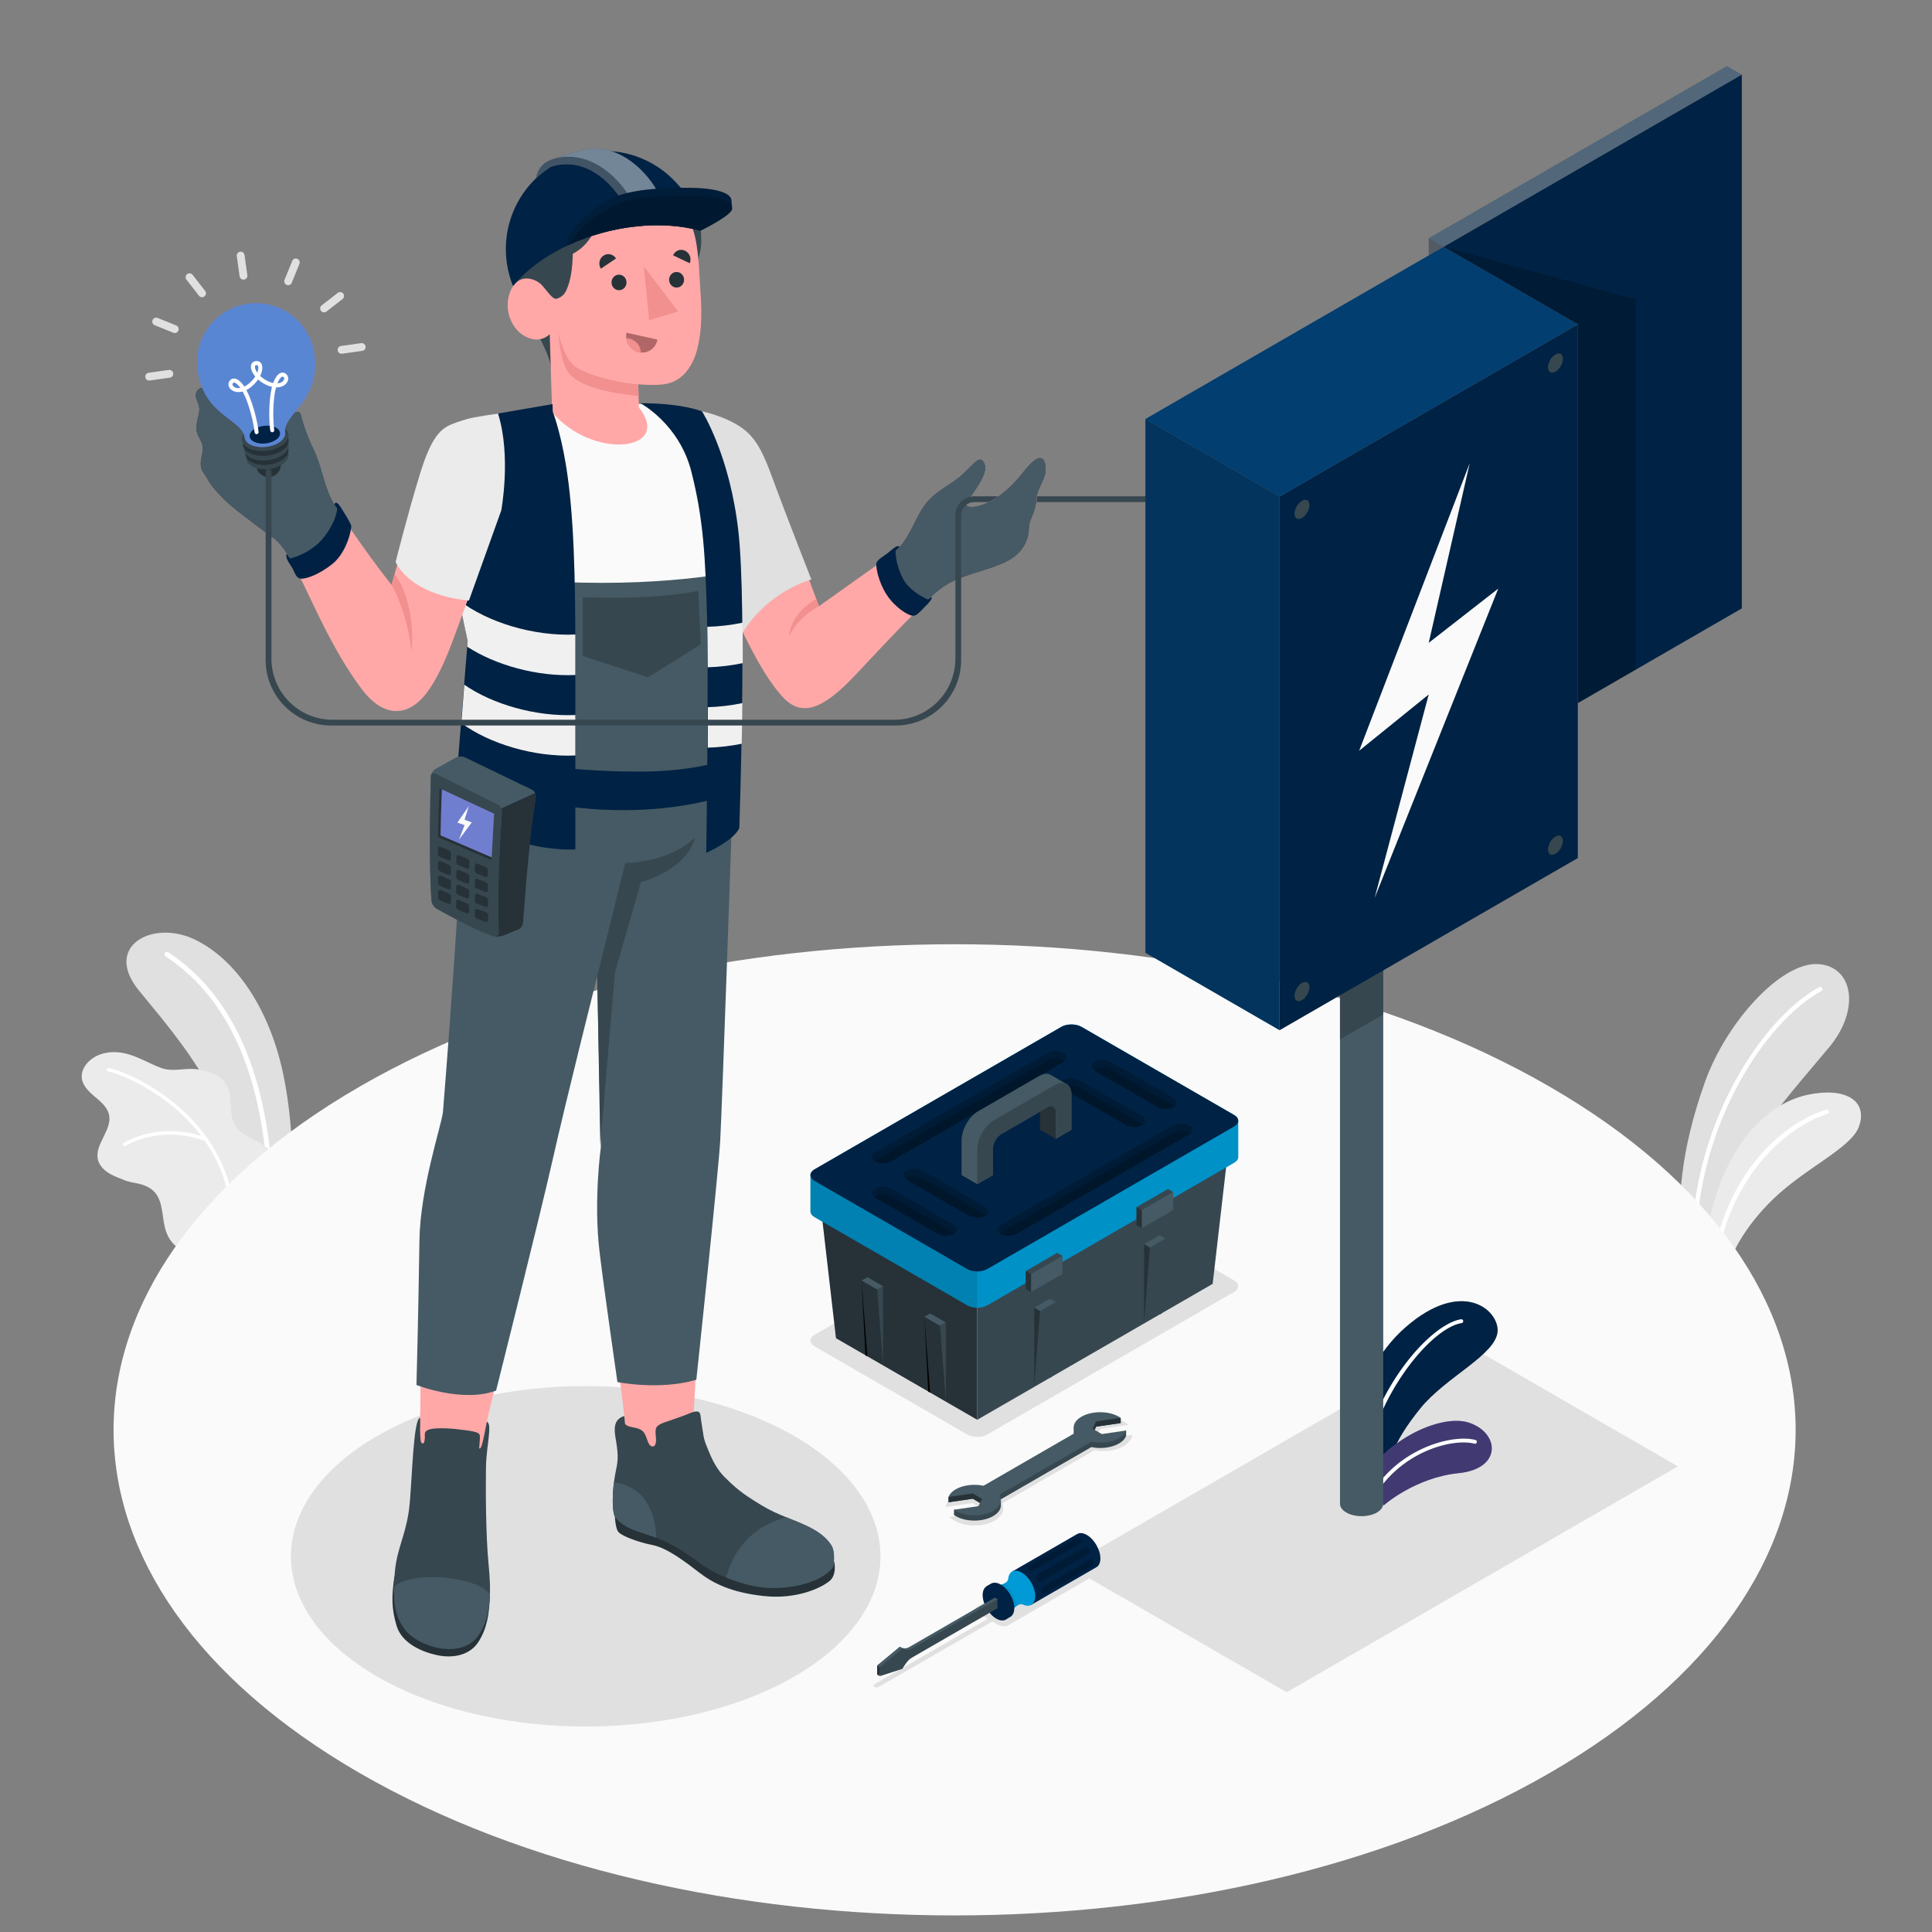 <svg xmlns="http://www.w3.org/2000/svg" viewBox="0 0 500 500"><rect x="0" y="0" width="500" height="500" fill="#808080" stroke="none"/><defs><style>.cls-10,.cls-11,.cls-13,.cls-15,.cls-16,.cls-17,.cls-18,.cls-19,.cls-20,.cls-21,.cls-22,.cls-26,.cls-28,.cls-3,.cls-32,.cls-5,.cls-6,.cls-7,.cls-8{stroke-width:0}.cls-18{fill:#fff}.cls-10,.cls-15,.cls-3{fill:#024}.cls-13,.cls-17,.cls-3{opacity:.2}.cls-6{opacity:.3}.cls-7{fill:#37474f}.cls-8{fill:#e0e0e0}.cls-11{fill:#f0f0f0}.cls-15{opacity:.15}.cls-16{fill:#ffa8a7}.cls-17{fill:#033f70}.cls-19{fill:#fafafa}.cls-20{fill:#00a1dd}.cls-21{fill:#f28f8f}.cls-22{fill:#263238}.cls-26{fill:#ebebeb}.cls-28{fill:#455a64}.cls-32{fill:#ba68c8}</style></defs><g id="Plants"><g id="Plants-2" data-name="Plants"><path class="cls-8" d="M75.49 311.74s1.33-17.42-2.27-34.13c-3.59-16.71-12.31-29.56-23.05-34.57-10.74-5.02-23.5 1.82-14.27 13.25s28.37 31.81 28.27 61.6l11.32-6.15z"/><path class="cls-18" d="M70.01 311.13s.09.01.13 0c.35 0 .62-.3.61-.65-1-36.48-13.16-54.75-27.2-64.04a.629.629 0 00-.87.18c-.19.29-.11.68.18.88 13.85 9.16 25.64 27.06 26.63 63.02 0 .3.23.55.52.6z"/><path class="cls-26" d="M21.16 278.96c.21 2.02 1.83 3.56 3.39 4.87 1.55 1.3 3.25 2.71 3.67 4.7.85 4-3.89 7.7-2.86 11.66.43 1.66 1.83 2.92 3.34 3.73 1.25.68 2.61 1.12 3.93 1.68.66.2 1.32.36 1.97.48 1.95.33 3.99.9 5.38 2.41 2.19 2.38 1.91 6.02 2.69 9.16.93 3.76 3.16 5.96 8.28 7.74l17.5-9.92c4.37-4.44 5.9-12.05 1.88-17.21-2.41-3.1-6.92-3.49-9.2-6.59-2.04-2.78-.86-6.8-2.11-10.02-1.27-3.26-4.58-4.32-7.72-4.87-3.23-.56-6.47.75-9.54-.37-3.07-1.12-5.91-2.93-9.09-3.72-3.09-.77-6.59-.5-9.16 1.54-1.44 1.14-2.54 2.91-2.35 4.74z"/><path class="cls-18" d="M53.78 294.75a.43.43 0 00-.14-.19c-8.22-11.66-21.12-17.2-25.47-18.17a.47.47 0 00-.55.35c-.06.25.1.49.35.55 4.13.92 16.1 6.04 24.16 16.74-11.44-3.68-19.98 1.68-20.07 1.74-.21.14-.27.42-.14.63a.46.46 0 00.63.14c.09-.06 8.88-5.58 20.5-1.24 4.22 6.08 7.14 13.85 6.84 23.53 0 .24.17.44.4.47h.04c.25 0 .46-.19.47-.44.31-9.92-2.69-17.87-7.03-24.1z"/></g><g id="Plants-3" data-name="Plants"><path class="cls-8" d="M434.59 323.47c-.17-13 .07-24.99 6.66-43.47 5.54-15.51 19.75-31.15 29.36-30.49 8.94.62 10.92 11.61 2.88 21.39-8.04 9.78-25.58 28.49-26.67 41.98l-3.43 15.32-8.81-4.73z"/><path class="cls-18" d="M438.56 320.19c.24-.06.43-.27.44-.53 1.4-30.24 18.28-55.44 32.37-63.19.28-.15.38-.5.23-.78a.566.566 0 00-.78-.23c-14.32 7.87-31.55 33.49-32.97 64.14-.02.32.23.58.55.6.05 0 .11 0 .16-.01z"/><path class="cls-26" d="M446.7 330.07c.55-4.56 4.72-12.61 12.39-19.94 8.48-8.1 20.06-13.06 22.02-18.62 2.36-6.68-3.56-10.26-13.33-8.17-11.75 2.51-24.77 15.96-26.95 43.41l5.87 3.31z"/><path class="cls-18" d="M444.07 325.8c.21-.05.39-.22.43-.45 4.49-23.99 20.53-34.73 28.39-37.05.3-.09.48-.41.39-.71a.565.565 0 00-.71-.39c-8.68 2.57-24.6 13.45-29.19 37.95-.06.31.15.61.46.67.08.02.16.01.24 0z"/></g></g><g id="Floor"><path id="Floor-2" data-name="Floor" class="cls-19" d="M93.14 458.9c-85-49.08-85-128.64 0-177.72 85-49.08 222.82-49.08 307.82 0s85 128.64 0 177.72c-85 49.08-222.82 49.08-307.82 0z"/></g><g id="Shadows"><path id="Shadow" class="cls-8" d="M260.99 420.58l23.27-13.44c.69-.4.69-1.04 0-1.44l-5.7-3.29c-.69-.4-1.81-.4-2.5 0l-23.27 13.44c-.69.4-.69 1.04 0 1.44l2.85 1.65-29.21 16.86c-.69.4-.4.53-.08.72.32.19.56.35 1.25-.04l29.21-16.86 1.68.97c.69.4 1.81.4 2.5 0z"/><path id="Shadow-2" data-name="Shadow" class="cls-8" d="M252.21 394.79c-1.97 0-3.82-.45-5.21-1.27-.16-.1-.32-.19-.47-.3l-.86-.61 7.32-1.07.66-1.39-1.98-1.16-6.98 1.02.23-.65c.31-.89 1.06-1.69 2.14-2.3 1.38-.79 3.2-1.22 5.13-1.22a13 13 0 012.35.22l23.88-13.79c-.29-.62-.36-1.28-.2-1.92.25-.99 1.02-1.88 2.22-2.56 1.38-.79 3.21-1.22 5.13-1.22s3.82.45 5.21 1.27c.17.1.32.19.47.3l.86.61-7.32 1.07-.66 1.39 1.98 1.16 6.98-1.02-.23.65c-.31.89-1.06 1.69-2.14 2.3-1.38.79-3.2 1.22-5.13 1.22a13 13 0 01-2.35-.22l-23.88 13.79c.29.62.36 1.28.2 1.92-.25.99-1.02 1.88-2.22 2.56-1.38.79-3.21 1.22-5.13 1.22z"/><ellipse id="Shadow-3" data-name="Shadow" class="cls-8" cx="151.58" cy="402.77" rx="76.29" ry="44.05"/><path id="Shadow-4" data-name="Shadow" class="cls-8" d="M276.43 405.3l101.24-58.45 56.56 32.65-101.24 58.45-56.56-32.65z"/><path id="Shadow-5" data-name="Shadow" class="cls-8" d="M250.31 371.24l-39.49-22.8c-1.43-.83-1.43-2.17 0-3l63.86-36.87c1.43-.83 3.76-.83 5.2 0l39.49 22.8c1.43.83 1.43 2.17 0 3l-63.86 36.87c-1.43.83-3.76.83-5.2 0z"/></g><g id="Tool_Box" data-name="Tool Box"><g id="Tool_Box-2" data-name="Tool Box"><path class="cls-22" d="M252.91 367.44v-32.83l-40.62-23.46 4.06 35.18 36.56 21.11z"/><path class="cls-7" d="M252.91 367.44l60.93-35.18 4.06-35.18-64.99 37.53v32.83z"/><path class="cls-20" d="M209.75 304.12c0-.54.36-1.09 1.08-1.5l63.86-36.87c1.43-.83 3.76-.83 5.2 0l39.49 22.8c.72.41 1.08.96 1.08 1.5v9.38c0 .55-.36 1.09-1.08 1.51l-63.86 36.87c-1.43.83-3.76.83-5.2 0l-39.49-22.8c-.72-.41-1.08-.96-1.08-1.5v-9.39z"/><path class="cls-13" d="M210.82 302.62l42.08-24.3v60.1c-.94 0-1.88-.21-2.6-.62L210.81 315c-.72-.41-1.08-.96-1.08-1.5v-9.39c0-.54.36-1.09 1.08-1.5z"/><path d="M252.91 278.32l21.77-12.57c1.43-.83 3.76-.83 5.2 0l39.49 22.8c.72.41 1.08.96 1.08 1.5v9.38c0 .55-.36 1.09-1.08 1.51l-63.86 36.87c-.72.41-1.66.62-2.6.62v-60.1z" opacity=".1" stroke-width="0"/><path class="cls-10" d="M250.31 328.42l-39.49-22.8c-1.43-.83-1.43-2.17 0-3l63.86-36.87c1.43-.83 3.76-.83 5.2 0l39.49 22.8c1.43.83 1.43 2.17 0 3l-63.86 36.87c-1.43.83-3.76.83-5.2 0z"/><path class="cls-13" d="M307.75 291.22c1.12.65 1.06 1.73-.13 2.42l-44.42 25.64c-1.2.69-3.07.72-4.2.08-1.12-.65-1.06-1.73.13-2.42l44.41-25.64c1.2-.69 3.07-.73 4.2-.08z"/><path class="cls-13" d="M263.2 319.29c-1.2.69-3.07.72-4.2.08-.08-.05-.15-.1-.22-.16.11-.09.22-.17.35-.25l44.41-25.64c1.2-.69 3.07-.73 4.2-.08.08.05.15.1.22.16-.1.09-.22.17-.35.25l-44.42 25.64zm12.05-46.83c1.12.65 1.06 1.73-.13 2.42l-44.42 25.64c-1.2.69-3.07.72-4.2.08-1.12-.65-1.06-1.73.13-2.42l44.41-25.64c1.2-.69 3.07-.73 4.2-.08z"/><path class="cls-13" d="M230.7 300.52c-1.2.69-3.07.72-4.2.08-.08-.05-.15-.1-.22-.16.11-.09.22-.17.35-.25l44.41-25.64c1.2-.69 3.07-.73 4.2-.08.08.05.15.1.22.16-.1.09-.22.17-.35.25l-44.42 25.64zm3.92 2.43c-1.12.65-1.06 1.73.13 2.42l15.99 9.22c1.2.69 3.07.72 4.2.08s1.06-1.73-.13-2.42l-15.99-9.22c-1.2-.69-3.07-.73-4.2-.08z"/><path class="cls-13" d="M250.75 314.59c1.2.69 3.07.72 4.2.08.08-.05.15-.1.22-.16-.11-.09-.22-.17-.35-.25l-15.99-9.22c-1.2-.69-3.07-.73-4.2-.08-.08.05-.15.1-.22.16.11.09.22.17.35.25l15.99 9.22zm-24.24-6.95c-1.12.65-1.06 1.73.13 2.42l15.99 9.22c1.2.69 3.07.72 4.2.08s1.06-1.73-.13-2.42l-15.99-9.22c-1.2-.69-3.07-.73-4.2-.08z"/><path class="cls-13" d="M242.63 319.28c1.2.69 3.07.72 4.2.08.08-.05.15-.1.22-.16-.11-.09-.22-.17-.35-.25l-15.99-9.22c-1.2-.69-3.07-.73-4.2-.08-.08.05-.15.1-.22.16.11.09.22.17.35.25l15.99 9.22zm40.74-44.47c-1.12.65-1.06 1.73.13 2.42l15.99 9.22c1.2.69 3.07.72 4.2.08 1.12-.65 1.06-1.73-.13-2.42l-15.99-9.22c-1.2-.69-3.07-.73-4.2-.08z"/><path class="cls-13" d="M299.49 286.45c1.2.69 3.07.72 4.2.08.08-.05.15-.1.22-.16-.11-.09-.22-.17-.35-.25l-15.99-9.22c-1.2-.69-3.07-.73-4.2-.08-.08.05-.15.1-.22.16.1.09.22.17.35.25l15.99 9.22zm-24.24-6.96c-1.12.65-1.06 1.73.13 2.42l15.99 9.22c1.2.69 3.07.72 4.2.08 1.12-.65 1.06-1.73-.13-2.42l-15.99-9.22c-1.2-.69-3.07-.73-4.2-.08z"/><path class="cls-13" d="M291.37 291.14c1.2.69 3.07.72 4.2.08.08-.05.15-.1.22-.16-.11-.09-.22-.17-.35-.25l-15.99-9.22c-1.2-.69-3.07-.73-4.2-.08-.08.05-.15.1-.22.16.1.09.22.17.35.25l15.99 9.22z"/><path class="cls-28" d="M248.85 295.05v9.07l4.06 2.35 4.06-2.35v-6.88c0-1.38.97-3.06 2.16-3.75l10.02-5.79 1.9-1.09c1.19-.69 2.16-.13 2.16 1.25v6.88l4.07-2.35v-9.07c0-.19-.01-.37-.03-.54 0-.15-.03-.28-.06-.41a3.09 3.09 0 00-.12-.46 2.594 2.594 0 00-.33-.68 2.205 2.205 0 00-.47-.53c-.09-.07-.18-.13-.28-.18a.539.539 0 00-.13-.07c-.86-.49-3.22-1.86-3.91-2.26-.78-.46-1.86-.39-3.05.3l-15.71 9.07c-2.4 1.38-4.33 4.74-4.33 7.5z"/><path class="cls-22" d="M269.15 287.7v4.69l4.06 2.35v-6.88c-.01-1.38-.98-1.94-2.17-1.25l-1.9 1.09z"/><path class="cls-7" d="M252.91 297.39v9.08l4.06-2.35v-6.88c0-1.38.97-3.06 2.16-3.75l10.02-5.78 1.9-1.1c1.19-.69 2.16-.13 2.16 1.25v6.88l4.07-2.34v-9.08c0-.19-.01-.37-.03-.54 0-.15-.03-.28-.06-.41a3.09 3.09 0 00-.12-.46 2.594 2.594 0 00-.33-.68 2.205 2.205 0 00-.47-.53c-.09-.07-.18-.13-.28-.18a.539.539 0 00-.13-.07c-.76-.36-1.78-.27-2.9.38l-15.71 9.07c-2.39 1.39-4.33 4.74-4.33 7.5z"/><path class="cls-28" d="M273.22 336.95l-1.5-.86-4.06 2.34 1.5.87 4.06-2.35z"/><path class="cls-22" d="M269.16 339.3l-1.5 19.63v-20.5l1.5.87z"/><path class="cls-7" d="M273.22 336.95l-1.5 19.63.49-.23 1.01-19.4z"/><path class="cls-28" d="M239.22 340.78l1.5-.87 4.07 2.34-1.51.87-4.06-2.34z"/><path class="cls-5" d="M239.22 340.78l1.5 19.62-.49-.23-1.01-19.39z"/><path class="cls-28" d="M222.97 331.39l1.51-.86 4.06 2.34-1.51.87-4.06-2.35z"/><path class="cls-7" d="M244.78 362.75l-1.5-19.63 1.51-.87-.01 20.5zm-16.24-29.88v20.5l-1.51-19.63 1.51-.87z"/><path class="cls-5" d="M222.97 331.39l1.5 19.63-.49-.23-1.01-19.4z"/><path class="cls-28" d="M301.65 320.54l-1.5-.87-4.06 2.34 1.5.87 4.06-2.34z"/><path class="cls-22" d="M297.59 322.88l-1.5 19.63v-20.5l1.5.87z"/><path class="cls-7" d="M301.65 320.54l-1.5 19.63.5-.24 1-19.39zm-36.18 13.08l.01-4.69 8.12-4.69 1.36.78-.01 4.69-8.13 4.69-1.35-.78z"/><path class="cls-28" d="M274.96 325.02l-.01 4.69-8.13 4.69.02-4.69 8.12-4.69z"/><path class="cls-22" d="M266.84 329.71l-1.36-.78-.01 4.69 1.35.78.02-4.69z"/><path class="cls-7" d="M294.12 317.09l.02-4.69 8.12-4.69 1.36.78-.02 4.69-8.12 4.69-1.36-.78z"/><path class="cls-28" d="M303.62 308.49l-.02 4.69-8.12 4.69.01-4.69 8.13-4.69z"/><path class="cls-22" d="M295.49 313.18l-1.35-.78-.02 4.69 1.36.78.01-4.69z"/></g></g><g id="Tools"><g id="Wrench"><path class="cls-7" d="M247.39 386.76c-.55.31-1.58.3-1.91.68v1.35l6.28-.92 2.37 1.39-.9 1.89-6.34-.42v1.35c.13.09.27.18.42.27 2.65 1.56 6.99 1.57 9.68.04 1.36-.77 2.04-1.79 2.04-2.81v-1.35l-.37.06s-.03-.05-.04-.07l23.76-13.72c2.41.51 5.21.21 7.15-.89 1.01-.57 1.64-1.28 1.91-2.03v-1.35l-6.28 2.27-2.37-1.39.9-1.89 6.34-.93v-1.35s-7.41-.49-10.1 1.04c-.79.45-1.35.98-1.68 1.55l-.36-.13v1.34c-.01.48.13.96.41 1.41l-23.76 13.72c-2.41-.51-5.21-.21-7.15.89z"/><path class="cls-7" d="M282.38 374.5v-1.35l-23.76 13.72v1.35l23.76-13.72z"/><path class="cls-28" d="M278.3 370.79l-23.76 13.72c-2.41-.51-5.21-.21-7.15.89-1.01.57-1.64 1.28-1.91 2.03l6.28-.92 2.37 1.39-.9 1.89-6.34.93c.13.09.27.18.42.27 2.65 1.56 6.99 1.57 9.68.04 1.97-1.12 2.51-2.76 1.62-4.17l23.76-13.72c2.41.51 5.21.21 7.15-.89 1.01-.57 1.64-1.28 1.91-2.03l-6.28.92-2.37-1.39.9-1.89 6.34-.93c-.13-.09-.27-.18-.43-.27-2.65-1.56-6.99-1.57-9.68-.04-1.97 1.12-2.51 2.76-1.62 4.17z"/><path class="cls-22" d="M283.29 370.04l-.5-.29.9-1.89 6.34-.93v1.36l-6.34.92-.4.83zm-29.66 18.92l.5-1.05-2.37-1.39-6.28.91v1.35l6.28-.91 1.87 1.09z"/></g><g id="Screwdriver"><path class="cls-10" d="M261.93 406.72l4.97 8.6 16.76-9.67c.69-.34 1.12-1.15 1.12-2.32 0-2.24-1.57-4.97-3.51-6.09-.97-.56-1.85-.61-2.49-.24l-16.84 9.72z"/><path class="cls-20" d="M260.93 408.5c-.07 1.31-1.93 1.59-1.93 1.59l3.51 6.09s1.17-1.44 2.34-.87c1.73.75 3.07-.18 3.07-2.25 0-2.24-1.57-4.97-3.51-6.09-1.79-1.03-3.27-.34-3.48 1.54z"/><path d="M260.93 408.5c-.07 1.31-1.93 1.59-1.93 1.59l3.51 6.09s1.17-1.44 2.34-.87c1.73.75 3.07-.18 3.07-2.25 0-2.24-1.57-4.97-3.51-6.09-1.79-1.03-3.27-.34-3.48 1.54z" opacity=".05" fill="#024" stroke-width="0"/><path d="M259.84 409.83c-.44.2-.84.26-.84.26l3.51 6.09s.26-.31.65-.59c-.09-2.13-1.53-4.61-3.32-5.76z" opacity=".05" stroke-width="0"/><path class="cls-10" d="M255.34 410.52l.29.51c-.1.32-.15.68-.15 1.09 0 2.24 1.57 4.97 3.51 6.09.35.2.7.34 1.02.41l.29.51 1.17-.68c.64-.37 1.03-1.15 1.03-2.28 0-2.24-1.57-4.97-3.51-6.09-.97-.56-1.85-.61-2.49-.25l-1.17.68z"/><path class="cls-10" d="M261.34 416.86c0-2.24-1.57-4.97-3.51-6.09-1.94-1.12-3.51-.21-3.51 2.03s1.57 4.97 3.51 6.09 3.51.21 3.51-2.03z"/><path class="cls-15" d="M261.34 416.86c0-2.24-1.57-4.97-3.51-6.09-1.94-1.12-3.51-.21-3.51 2.03s1.57 4.97 3.51 6.09 3.51.21 3.51-2.03z"/><path class="cls-15" d="M256.46 417.77c.27.29.57.55.87.78l.82-2.35-.99-.73-.7 2.3z"/><path class="cls-13" d="M281.91 400.92c.27.46.11 1.06-.35 1.32l-11.97 6.91a.963.963 0 01-1.32-.35.963.963 0 01.35-1.32l11.97-6.91a.963.963 0 011.32.35zm-2.16-2.57c.38.32.36.76-.04.99l-12.19 7.04c-.4.23-1.03.16-1.41-.15-.38-.32-.36-.76.04-.99l12.19-7.04c.4-.23 1.03-.16 1.41.15zm3.31 5.73c-.09-.49-.48-.69-.88-.46l-12.19 7.04c-.4.23-.66.81-.57 1.3.09.49.48.69.88.46l12.19-7.04c.4-.23.66-.81.57-1.3z"/><path class="cls-28" d="M227.01 431.05v2.34l5.86-1.9s1.17-2.15 2.34-2.83l22.26-12.85.69-1.95-.69-.4-22.26 12.85c-1.17.68-2.34-.12-2.34-.12l-5.86 4.86z"/><path class="cls-7" d="M227.69 431.45v2.34l5.86-1.9s1.17-2.15 2.34-2.83l22.26-12.85v-2.34l-22.26 12.85c-1.17.68-2.34-.12-2.34-.12l-5.86 4.86z"/><path class="cls-22" d="M227.69 433.79l-.68-.4v-2.34l.68.4v2.34z"/><path class="cls-28" d="M227.01 431.05l.68.4 5.86-4.86-.68-.4-5.86 4.86z"/></g></g><g id="Character"><g id="Character-2" data-name="Character"><g id="Top"><path class="cls-7" d="M310.43 129.94h-51.54c-.41 0-.75-.34-.75-.75s.34-.75.75-.75h51.54c.41 0 .75.34.75.75s-.34.75-.75.75z"/><g id="Arm"><path class="cls-16" d="M192.03 163.27c-4.96-9.44-12.94-29.87-12.94-29.87l.17-27.41c-.2.02 3.69 1.18 4.89 1.46 7.72 2.85 9.85 4.21 13.16 11.02 2.63 5.41 11.49 30.08 14.63 38.42l18.85-13.4c4.75-4 5.86-9.71 8.76-13.26 2.9-3.55 6.18-4.52 9.47-7.54 3.29-3.01 4.52-5.24 5.78-2.84 1.26 2.4-2.32 6.84-2.94 7.91-.44.76-1.53 1.32-1.77 2.18-.41 1.45 1.75 1.23 2.69 1.03 4.6-1 8.77-4.88 11.62-8.43 1.11-1.38 5.16-6.79 6.19-2.43.84 3.55-2.08 5.82-2.29 9.09-.13 2.01-.56 3.42-1.4 5.2-.7 1.48-.37 3.2-.86 4.75-1.51 4.82-5.35 6.47-9.8 7.97-4.33 1.46-9.26 2.59-12.94 5.43-4.48 3.45-15.32 15.11-21.91 22.12-8.37 8.91-13.89 11.03-18.78 5.75-4.89-5.28-8.75-13.66-10.59-17.16z"/><path class="cls-28" d="M270.6 120.11c-1.03-4.36-5.08 1.04-6.19 2.43-2.84 3.55-7.02 7.43-11.62 8.43-.94.2-3.11.43-2.69-1.03.24-.85 1.34-1.42 1.77-2.18.61-1.07 4.2-5.51 2.94-7.91-1.26-2.4-2.49-.17-5.78 2.84s-6.57 3.99-9.47 7.54c-2.9 3.55-4.01 9.26-8.76 13.26l-1.3.92c.78 5.26 4.02 10.42 8.67 12.8 2.06-2.01 3.86-3.67 5.13-4.66 3.69-2.84 8.61-3.97 12.94-5.43 4.45-1.5 8.28-3.16 9.79-7.97.49-1.55.16-3.27.86-4.75.83-1.78 1.27-3.19 1.4-5.2.21-3.27 3.13-5.54 2.29-9.09z"/><path class="cls-10" d="M231.77 142.6c-.09 1.74.88 6.37 3.09 8.85s5.33 3.72 5.33 3.72l.79-.62s.77.08-1.28 2.13-2.52 2.81-3.65 2.65c-1.14-.17-4.36-2.05-6.55-5.39-2.18-3.34-2.77-7-2.72-7.97.05-.97 1.46-1.72 2.72-2.64 1.26-.92 2.59-2.45 3.3-1.85l-1.03 1.13z"/><path class="cls-3" d="M231.77 142.6c-.09 1.74.88 6.37 3.09 8.85s5.33 3.72 5.33 3.72l.79-.62s.77.08-1.28 2.13-2.52 2.81-3.65 2.65c-1.14-.17-4.36-2.05-6.55-5.39-2.18-3.34-2.77-7-2.72-7.97.05-.97 1.46-1.72 2.72-2.64 1.26-.92 2.59-2.45 3.3-1.85l-1.03 1.13z"/><path class="cls-8" d="M181.66 106.44c5.05 1.17 9.03 3.08 11.4 5.12 3.71 3.2 5.39 8.18 7.91 15.02 2.52 6.84 9.01 23.39 9.01 23.39s-11.33 2.97-18 14.11l-17.16-35.71 6.84-21.94z"/><path class="cls-21" d="M211.95 156.9c-4.28 2.21-6.86 5.76-7.69 7.72 0 0-.05-5.51 6.97-9.63l.72 1.91z"/></g><path class="cls-19" d="M123.62 109.32s-5.87 5.16-7.37 10.74c-.74 2.74-1.42 5.03.9 20.25 2.22 14.53 3.79 14.53 4.91 25.6l-1.62 27.73c8.69 10.18 49.28 15.36 69.58 1.65 0 0 .88-42.1-.56-59.44-.97-11.78-5.95-23.88-7.81-29.41-5.52-.96-10.82-1.6-10.82-1.6l-20.3-1.18-26.92 5.66z" id="Chest"/><g id="Head"><path class="cls-7" d="M180.39 67.76c2.67-6.12.06-14.24-3.13-18.05-4.61-5.51-11.78-7.89-22.6-7.22-8.22.51-16.31 3.93-17.85 12.36-6.61 1.97-5.86 12.83-4.21 17.61 3.34 9.72 9.9 18.17 10.01 23.14l37.78-27.85z"/><path class="cls-16" d="M180.38 90.61c-1.3 4.69-4.02 8.13-8.35 8.81-2.59.41-6.85.04-6.85.04l.17 5.97c8.95 11.39-12.06 13.7-22.46 1.22l-.62-20.17s-2.66 3.01-7.03.17c-3-1.97-5.15-7.03-2.97-11.69 2.17-4.58 6.51-2.68 7.85-1.3 1.33 1.39 2.89 4.01 4 3.64 1.69-.56 2.26-1.63 2.69-2.75.78-1.96 1.33-4.5 1.42-8.87 1.21-.61 2.37-1.5 3.39-2.62 1.86-2.07 2.87-4.53 2.95-6.79 9.37-2.94 20.16-1.55 24.05 1.46 2.24 3.95 2.32 13.13 2.7 18.42.4 5.74.14 10.53-.95 14.46z"/><path class="cls-21" d="M165.18 99.45c-4.8-.27-14.45-2.51-17.02-5.19-2.57-2.68-3.66-8.16-3.66-8.16s.39 6.92 2.37 9.97c1.99 3.05 7.01 4.39 10.05 5.14 3.05.76 8.34 1.27 8.34 1.27l-.09-3.04z"/><path class="cls-22" d="M162.14 73.09c0 1.11-.86 2.02-1.93 2.02-1.07 0-1.94-.9-1.95-2.01 0-1.11.86-2.02 1.93-2.02 1.07 0 1.94.9 1.95 2.01zm-2.71-6.2l-3.93 2.65c-.72-1.13-.42-2.64.67-3.38 1.09-.73 2.54-.41 3.26.72zm19.07 1.24l-4.31-2.06c.53-1.22 1.92-1.75 3.11-1.18 1.19.57 1.73 2.02 1.2 3.24zm-1.46 4.27c0 1.11-.86 2.02-1.93 2.02-1.07 0-1.94-.9-1.95-2.01 0-1.11.86-2.02 1.93-2.02 1.07 0 1.94.9 1.95 2.01z"/><path class="cls-21" d="M166.6 68.92l1.4 13.94 7.49-2.26-8.89-11.68z"/><path d="M162.13 86.11l8.03 1.78c-.44 2.29-2.6 3.75-4.82 3.26-2.22-.49-3.65-2.75-3.21-5.04z" fill="#b16668" stroke-width="0"/><path class="cls-21" d="M165.34 91.15c.17.04.34.04.5.06a3.731 3.731 0 00-3.73-3.64c.25 1.72 1.49 3.2 3.23 3.58z"/></g><g id="Helmet"><path class="cls-10" d="M131.04 66.89c.24 2.51.83 4.9 1.74 7.14.54-.67 1.14-1.33 1.77-1.97 3.37-3.44 7.66-6.32 12.43-8.56h.02c10.69-5 23.78-6.68 34.26-3.78a24.66 24.66 0 00-1.95-6c-4.41-9.48-14.42-15.59-25.41-14.54-13.98 1.34-24.2 13.74-22.86 27.71z"/><path class="cls-10" d="M142.01 41.63c1.27-.62 7.67-2.53 8.18-2.68 3.32-1.01 8.64-.94 14.11 3.56 7.09 5.83 8.56 13.83 8.56 13.83l-6.8 2.13-2.17.21c-.8-4.99-7.39-15.77-16.65-16.17-.43-.02-.86-.03-1.31.02-1.16.05-2.36.29-3.58.73 0 0-2.48 1.74-3.59 2.88 0 0 .18-3.05 3.24-4.5z"/><path d="M142.01 41.63c1.27-.62 7.67-2.53 8.18-2.68 3.32-1.01 8.64-.94 14.11 3.56 7.09 5.83 8.56 13.83 8.56 13.83l-6.8 2.13-2.17.21c-.8-4.99-7.39-15.77-16.65-16.17-.43-.02-.86-.03-1.31.02-1.16.05-2.36.29-3.58.73 0 0-2.48 1.74-3.59 2.88 0 0 .18-3.05 3.24-4.5z" fill="#fff" stroke-width="0" opacity=".45"/><path class="cls-17" d="M163.9 58.68c-.95-5.81-9.81-19.58-21.53-15.44 0 0-2.49 1.75-3.6 2.88 0 0 .2-3.03 3.25-4.49 3.05-1.46 9.17-2.18 15.5 3.02 7.08 5.82 8.55 13.82 8.55 13.82l-2.16.21z"/><path class="cls-6" d="M163.9 58.68c-.95-5.81-9.81-19.58-21.53-15.44 0 0-2.49 1.75-3.6 2.88 0 0 .2-3.03 3.25-4.49 3.05-1.46 9.17-2.18 15.5 3.02 7.08 5.82 8.55 13.82 8.55 13.82l-2.16.21z"/><path class="cls-10" d="M146.81 61.49c.5-.43 2.86-5.54 11.3-10.04 5.21-2.78 15.89-2.92 20.68-2.84 8.39.14 10.39 1.92 10.49 3.16.02.29.14 1.65.18 1.96.04.31-.04.58-.18.79-1.26 1.9-8.03 5.2-8.03 5.2-10.48-2.91-23.57-1.22-34.26 3.77l-.19-2z"/><path d="M146.81 61.49c.5-.43 2.86-5.54 11.3-10.04 5.21-2.78 15.89-2.92 20.68-2.84 8.39.14 10.39 1.92 10.49 3.16.02.29.14 1.65.18 1.96.04.31-.04.58-.18.79-1.26 1.9-8.03 5.2-8.03 5.2-10.48-2.91-23.57-1.22-34.26 3.77l-.19-2z" opacity=".15" stroke-width="0"/><path class="cls-17" d="M147 63.49c10.69-5 23.78-6.68 34.26-3.77 0 0 6.78-3.29 8.03-5.2.67-1.05.07-3.74-10.31-3.91-4.79-.08-15.47.06-20.68 2.84-8.44 4.51-10.81 9.61-11.3 10.04z"/><path class="cls-6" d="M147 63.49c10.69-5 23.78-6.68 34.26-3.77 0 0 6.78-3.29 8.03-5.2.67-1.05.07-3.74-10.31-3.91-4.79-.08-15.47.06-20.68 2.84-8.44 4.51-10.81 9.61-11.3 10.04z"/></g></g><g id="Bottom"><path class="cls-16" d="M179.29 369.94c.33-5.31 3.17-58.8 3.17-58.8l-25.97 18.34c4.54 30.58 5.53 39.79 5.73 44.9-.04.12-.14.55-.12 1.31.14 6.06 7.39 9.22 13.08 13.18 2.25 1.56 8.78 6.18 15.36 9.2 4.11 1.89 12.4 1.95 13.38-.56-6.92-4.86-14.93-10.16-20.47-15.75-2.64-2.67-4.54-5.45-4.15-11.82z"/><path class="cls-22" d="M215.68 403.86c.35 0 .95 3.66-.92 5.24-2.16 1.83-8.55 4.88-17.09 3.95-8.54-.93-13.19-3.36-16.65-6.03-3.46-2.66-8.31-6.42-12.17-7.17-3.59-.7-7.51-2.18-8.67-3.22-1.16-1.03-1.09-5.71-1.09-5.71l56.6 12.93z"/><path class="cls-7" d="M189.08 383.77c-.56-.52-1.1-1.04-1.63-1.58-1.87-1.9-3.08-4.26-4.07-6.71-.49-1.2-1.05-2.43-1.28-3.7-.26-1.47-.44-2.96-.69-4.43-.09-.55-.04-1.76-.68-2-.63-.23-1.75.19-2.3.43-1.73.74-3.54 1.31-5.32 1.94-.96.34-3.05.88-3.35 1.99-.32 1.16.2 2.49-.04 3.69-.09.47-.29.97-.85.94-.95-.04-1.25-1.44-1.51-2.14-.56-1.48-1.01-2.17-2.59-2.6-.83-.23-2.44-.34-3-1.07l-.21-2.03s-1.44.22-2.11 1.63c-.68 1.44-.23 3.42.01 4.95.24 1.55.45 2.98.38 4.58-.06 1.32-.39 2.61-.63 3.9-.43 2.26-.63 4.5-.63 6.81 0 1.06.04 2.11.24 3.16.19.99.57 1.47 1.34 2.16 1.09.97 2.27 1.63 3.65 2.18 1.83.73 3.72 1.29 5.58 1.93 3.83 1.32 8.29 4.1 12.21 7.08 4.06 3.08 12.54 6.11 18.09 6.1 8.48 0 14.4-2.8 16.04-5.72.15-1.97.27-4.02-.64-5.42-2.97-4.58-9.57-6.05-14.86-8.58-2.31-1.1-4.53-2.52-6.66-3.92-1.59-1.04-3.09-2.27-4.5-3.57z"/><path class="cls-28" d="M203.48 392.66c-10.39 2.95-13.98 9.96-15.53 15.62 3.9 1.58 8.37 2.7 11.75 2.7 8.48 0 14.4-2.8 16.04-5.72.15-1.97.27-4.02-.64-5.42-2.38-3.68-7.11-5.35-11.62-7.18zm-34.08 5.14c.14.05.3.12.44.17-.42-8.04-3.71-13.3-10.94-14.36a35.79 35.79 0 00-.31 4.76c0 1.06.04 2.11.24 3.16.19.99.57 1.47 1.34 2.16 1.09.97 2.27 1.63 3.65 2.18 1.83.73 3.72 1.29 5.58 1.93z"/><path class="cls-16" d="M136.45 326.89l-27.09-5.86c-.71 16.77-.28 39.46-.86 55.21-.11 2.96-1.64 22.99-.79 29.14 1.28 9.24 13.67 8.64 14.7 3.2 1.03-5.44 1.92-28.69 2.12-31.1.58-10.09 6.33-27.04 10.37-44.99.2-.88 1.36-4.74 1.55-5.6z"/><path class="cls-22" d="M126.78 412.63c-.11 5.39-.89 8.99-2.91 12.22-2.02 3.23-6.05 4.37-10.23 3.6-4.17-.77-9.58-3.04-10.98-7.63-1.4-4.59-1.3-7.78-.59-12.8l24.71 4.61z"/><path class="cls-7" d="M108.72 366.93c-1.7.18-2.03 14.81-2.68 22.07-.7 7.78-3.17 11.09-3.82 17.47-.74 7.3-.16 10.52 2.92 14.8 3.08 4.28 13.49 8.21 18.23 1.74 3.86-5.27 3.77-10.96 3.07-18.19-.73-7.48-.76-19.45-.67-25.15.08-5.45 1.73-11.19.23-11.74-.33 1.46-.52 2.71-.69 3.48-.38 1.73-.78 3.8-1.3 3.42 0 0 .14-1.53.16-2.24.02-.62.18-1.16-.3-1.61-.48-.45-2.51-.73-3.2-.82-1.69-.23-3.39-.43-5.09-.5-.85-.04-1.7-.04-2.55 0-.69.03-1.5.11-2.14.35-.4.15-.76.41-.89.77-.1.27-.06.55-.05.83.02.5-.03 1.01-.14 1.5-.05.22-.21.48-.45.44-.2-.03-.4-.18-.47-.67-.12-.87-.16-1.94-.17-2.96 0-.47.06-1.12.04-1.59-.01-.47-.03-.93-.02-1.4z"/><path class="cls-28" d="M101.94 410.69c-.09 4.52.35 7.59 2.76 10.94 3.08 4.28 14.31 8.19 19.05 1.72 2.36-3.22 2.86-6.94 3.03-10.72-3.24-4.73-20.28-6.24-24.84-1.94zm89.18-262.91s-20.57 4.63-51.41 2.51c0 20.38 2.15 43.75-7.6 43.62l-11.66-.28c-.64 30.52-5.81 94.16-5.81 94.16-.46 3.75-5.89 19.69-6.09 33.25-.31 21.27-.77 37.39-.77 37.39s11.88 4.7 20.61 1.45c0 0 11.36-45.22 14.54-59.33 3.79-16.81 11.63-47.87 11.63-47.87l.94 44.23s-1.9 13.7-.36 26.86c1.05 8.96 4.65 33.91 4.65 33.91s10.94 2.2 20.42-.6c0 0 5.71-53.58 6.18-61.82.51-8.96 3.35-91.67 3.61-99.38h.02c2.58-38.85 1.1-48.08 1.1-48.08z"/><path class="cls-28" d="M139.71 150.29c-1.43-18.47-1.39-33.64-8.32-42.61l8.84-1.86s7.65 16.95 7.65 45.09l-8.18-.62zm43.29-.48c0-20.1-4.43-37.35-11.45-44.87l10.11 1.51s9.46 15.22 9.46 43.36H183z"/><path class="cls-7" d="M150.82 154.51s16.25 1.04 29.9-1.59l.62 13.83-13.62 8.54-16.89-5.52v-15.26z"/><path class="cls-10" d="M124.65 194.65c7.82 3.25 26.84 5.2 42.1 5.04 15.26-.16 23.27-3.83 23.27-3.83l-.25 9.3s-27.09 11.35-66.27-1.99l1.15-8.53z"/><path d="M124.65 194.65c7.82 3.25 26.84 5.2 42.1 5.04 15.26-.16 23.27-3.83 23.27-3.83l-.25 9.3s-27.09 11.35-66.27-1.99l1.15-8.53z" opacity=".3" fill="#024" stroke-width="0"/><path class="cls-7" d="M154.56 252.68l7.25-29.34s10.88.14 17.99-6.51c0 0-.96 7.49-13.93 11.49l-6.72 23.31-3.8 44.45-.79-43.4z"/><path class="cls-10" d="M142.99 104.58l.06 1.96s1.92 4.84 3.39 13.67c2.1 12.67 2.46 29.28 2.46 48.04v51.58s-23.45 1.5-30.9-16.4l3.03-37.52s-4.3-19.39-5.47-30.49c-1.17-11.1-3.26-18.86 7.12-27.33l20.32-3.51z"/><path class="cls-11" d="M118.85 155.42c1.17 5.94 2.18 10.48 2.18 10.48l-.11 1.47c7.25 4.74 18.06 7.78 27.98 7.32v-10.48c-10.92.5-22.9-3.23-30.04-8.8zm30.05 40.1v-10.48c-10.28.47-21.5-2.8-28.74-7.84l-.77 9.93c7.2 5.34 18.86 8.87 29.51 8.39z"/><path class="cls-10" d="M165.72 104.34s10.06 5.31 13.21 17.74c3.15 12.43 3.63 22.22 4.06 38.18.44 15.95-.21 60.45-.21 60.45s7.04-3.07 8.55-6.4c0 0 1.97-56.51-.21-76.54-2.19-20.02-9.46-31.32-9.46-31.32s-5.18-2.12-15.93-2.1z"/><path class="cls-11" d="M183.17 172.69c3.02-.08 6.07-.45 9.05-1.07 0-3.5 0-7.03-.04-10.47-3 .63-6.08.99-9.13 1.06.06 3.01.1 6.61.12 10.48zm8.79 19.79c.07-3.22.13-6.78.18-10.52-2.94.61-5.96.98-8.94 1.05 0 3.55-.01 7.1-.03 10.48 2.93-.07 5.9-.42 8.8-1.01z"/></g><g id="Hand_with_bulb" data-name="Hand with bulb"><path class="cls-16" d="M127.89 108.29c-6.01 0-12.98-.25-16.93 8.4-1.28 2.82-5.24 19.4-9.63 34.69-7.86-10-14.57-20.25-15.44-22.07-2.33-4.87-2.36-8.16-4.74-13.19-2.37-5.02-2.89-7.71-3.15-8.64-.56-2.02-2.34-.53-2.97.37-1.05 1.51-1.66 3.34-1.69 5.18-.02 1.3-.02 2.63-.1 3.91-.08 1.15-.53 1.23-1.57.64-2.14-1.19-3.95-3.27-5.74-4.93-1.92-1.79-4.12-3.22-6-5.02-1.75-1.68-2.83-3.59-4.36-5.39-1.15-1.35-3.11-3.1-4.62-1.17-.91 1.16-.07 2.53.33 3.69.46 1.33.01 2.32-.25 3.62-.29 1.4-.55 3.03.13 4.36.71 1.4 1.36 2.28 1.17 3.94-.16 1.37-.65 2.67-.45 4.08.17 1.17 1.03 2.03 1.58 3.04 1.06 1.95 2.28 3.24 3.77 4.83 1.81 1.91 3.53 3.2 5.63 4.83 4.81 3.74 6.6 4.91 8.21 6.16 2.41 1.86 4.9 6.63 6.31 9.26 2.73 5.11 8.58 19.49 16.48 29.78 4.55 5.93 10.74 7.82 16.2 1.12 2.86-3.52 5.29-9.1 6.87-13.32 6.07-16.17 10.46-29.5 10.46-29.5s4.9-15.09.49-28.69z"/><path class="cls-28" d="M88.81 134.02c-1.56-2.36-2.6-4.07-2.91-4.71-2.33-4.87-2.36-8.16-4.74-13.19-2.37-5.02-2.9-7.71-3.15-8.64-.56-2.02-2.34-.53-2.97.37-1.05 1.51-1.66 3.34-1.69 5.18-.02 1.3-.02 2.63-.1 3.91-.08 1.15-.53 1.23-1.57.64-2.14-1.19-3.95-3.27-5.74-4.93-1.92-1.79-4.12-3.22-6-5.02-1.75-1.68-2.83-3.59-4.36-5.39-1.15-1.35-3.11-3.1-4.62-1.17-.91 1.16-.07 2.53.33 3.69.46 1.33.01 2.32-.25 3.62-.29 1.4-.55 3.03.13 4.36.71 1.4 1.36 2.28 1.17 3.94-.16 1.37-.65 2.67-.45 4.08.17 1.17 1.03 2.03 1.58 3.04 1.06 1.95 2.28 3.24 3.77 4.83 1.81 1.91 3.53 3.2 5.63 4.83 4.81 3.74 6.6 4.91 8.21 6.16 2.29 1.77 4.65 6.16 6.09 8.85 4.78-3.12 9.11-9 11.65-14.45z"/><path class="cls-10" d="M87.29 131.67l-.75-1.12s.3-1.31 1.52.56c1.21 1.87 2.68 4.25 2.83 4.95s-1.06 6.83-4.86 9.87c-3.79 3.04-7.15 3.95-8.2 3.82s-1.36-1.09-1.97-2.36c-.61-1.26-2.12-2.83-1.67-4.05l.86 1.21s5.41-1.21 8.75-5.46 3.48-7.43 3.48-7.43z"/><path class="cls-3" d="M87.29 131.67l-.75-1.12s.3-1.31 1.52.56c1.21 1.87 2.68 4.25 2.83 4.95s-1.06 6.83-4.86 9.87c-3.79 3.04-7.15 3.95-8.2 3.82s-1.36-1.09-1.97-2.36c-.61-1.26-2.12-2.83-1.67-4.05l.86 1.21s5.41-1.21 8.75-5.46 3.48-7.43 3.48-7.43z"/><path class="cls-21" d="M101.34 151.38c3.4 6.08 5.05 14.26 5.11 17.55 1.01-9.11-1.77-17.44-4.33-20.25l-.78 2.7z"/><path class="cls-26" d="M128.88 107.01c-5.72.89-6.94 1.01-10.59 2.26s-6.27 2.51-9.64 13.5c-3.24 10.6-6.26 22.66-6.26 22.66s3.2 8.38 18.97 10l8.37-23.34s2.62-14.05-.84-25.07z"/><g id="Light"><path class="cls-22" d="M72.67 119.87c.21 1.76-1.04 3.36-2.79 3.57-1.76.21-3.36-1.04-3.57-2.79-.21-1.76 1.04-3.36 2.79-3.57 1.76-.21 3.36 1.04 3.57 2.79z"/><path class="cls-7" d="M255.72 129.94h-3.54a3.44 3.44 0 00-3.44 3.44v37.42c0 9.37-7.6 16.96-16.96 16.96H85.71c-9.37 0-16.96-7.6-16.96-16.96v-48.72c0-.41.34-.75.75-.75s.75.34.75.75v48.37c0 8.74 7.08 15.82 15.82 15.82h145.36c8.74 0 15.82-7.08 15.82-15.82v-37.07c0-2.73 2.21-4.94 4.94-4.94h6.09c-.81.57-1.66 1.07-2.55 1.5z"/><path class="cls-7" d="M65.7 120.93c-2.26-.96-2.5-2.93-.54-4.41 1.96-1.47 5.37-1.89 7.63-.93s2.5 2.93.54 4.41c-1.96 1.47-5.38 1.89-7.63.93z"/><path class="cls-22" d="M65.44 119.8c-2.32-.99-2.57-3.02-.55-4.54 2.02-1.52 5.54-1.95 7.86-.96 2.32.99 2.57 3.02.55 4.54-2.02 1.52-5.54 1.95-7.86.96z"/><path class="cls-7" d="M65.18 118.63c-2.4-1.02-2.65-3.12-.57-4.68 2.08-1.57 5.71-2.01 8.11-.99 2.4 1.02 2.65 3.11.57 4.68-2.08 1.57-5.71 2.01-8.11.99z"/><path class="cls-22" d="M64.91 117.42c-2.47-1.05-2.73-3.21-.59-4.82 2.15-1.61 5.89-2.07 8.36-1.02 2.47 1.05 2.73 3.21.59 4.82-2.14 1.61-5.89 2.07-8.36 1.02z"/><path class="cls-7" d="M64.67 116.15c-2.52-1.07-2.79-3.28-.6-4.92 2.19-1.65 6.01-2.11 8.53-1.04 2.52 1.07 2.79 3.28.6 4.92s-6.01 2.11-8.53 1.04z"/><path class="cls-32" d="M64.41 78.58c-8.37 1.02-14.33 8.63-13.31 17 1.47 12.03 11.64 12.82 12.23 17.67.09.77.7 1.48 1.79 1.95 2.19.93 5.5.53 7.39-.9.95-.71 1.37-1.55 1.27-2.32-.59-4.85 9.09-8.06 7.63-20.09-1.02-8.37-8.63-14.33-17-13.31z"/><path class="cls-20" d="M64.41 78.58c-8.37 1.02-14.33 8.63-13.31 17 1.47 12.03 11.64 12.82 12.23 17.67.09.77.7 1.48 1.79 1.95 2.19.93 5.5.53 7.39-.9.95-.71 1.37-1.55 1.27-2.32-.59-4.85 9.09-8.06 7.63-20.09-1.02-8.37-8.63-14.33-17-13.31z" opacity=".52"/><path class="cls-10" d="M65.96 114.43c-1.64-.7-1.82-2.14-.39-3.21 1.43-1.07 3.92-1.38 5.56-.68 1.64.7 1.82 2.14.39 3.21-1.43 1.07-3.92 1.38-5.56.68z"/><path class="cls-18" d="M70.52 111.86a.524.524 0 01-.58-.44c-.02-.16-.56-4.05 0-8.79.11-.92.27-1.76.46-2.5-.44-.1-.91-.26-1.39-.48-.87-.4-1.61-.9-2.22-1.45-.46.67-1.06 1.34-1.8 1.94-.42.34-.83.6-1.24.8.37.67.72 1.45 1.05 2.32 1.69 4.47 2.1 8.37 2.12 8.53.03.28-.17.51-.46.57a.524.524 0 01-.57-.46c0-.04-.41-3.93-2.05-8.27-.35-.92-.71-1.68-1.06-2.31-1.23.33-2.3.08-2.97-.49-.67-.57-.86-1.41-.48-2.1.29-.52.77-.8 1.33-.76.83.06 1.72.8 2.56 2.07.36-.17.74-.41 1.12-.72.75-.6 1.31-1.25 1.72-1.88-.83-.99-1.22-2.03-1.1-2.8.1-.66.57-1.11 1.26-1.19.68-.08 1.25.24 1.51.85.3.72.17 1.82-.4 2.98.54.52 1.25 1.01 2.12 1.42.45.21.87.35 1.26.43.51-1.44 1.2-2.37 1.99-2.63.53-.17 1.06-.02 1.47.42.54.57.55 1.44.04 2.15s-1.49 1.22-2.76 1.19c-.19.69-.36 1.52-.47 2.49-.56 4.61-.02 8.48-.01 8.52.04.28-.16.55-.44.59h-.01zM60.51 99.01c-.09.01-.18.06-.27.23-.21.37.13.71.24.8.37.32.98.48 1.71.35-.67-.94-1.26-1.35-1.61-1.38h-.07zm11.29.2c.73-.05 1.29-.35 1.58-.75.08-.12.34-.52.04-.83-.17-.18-.29-.17-.39-.14-.33.11-.81.65-1.23 1.72zm-5.45-4.72c-.26.03-.33.15-.36.32-.06.39.14.99.6 1.64.29-.74.34-1.36.19-1.73-.07-.16-.17-.26-.43-.23z"/></g><path class="cls-8" d="M74.19 73.74c-.51-.21-.76-.8-.55-1.31l1.98-4.89c.21-.52.8-.77 1.32-.56.51.21.76.8.55 1.31l-1.98 4.89c-.21.52-.8.77-1.32.56zM62.63 72.3c-.32-.13-.57-.43-.62-.8l-.73-5.22c-.08-.55.31-1.06.86-1.14.55-.08 1.06.31 1.14.86l.73 5.22c.08.55-.31 1.06-.86 1.14a.92.92 0 01-.52-.07zM51.9 76.84a.955.955 0 01-.41-.31l-3.24-4.16c-.34-.44-.26-1.08.18-1.42.44-.34 1.08-.26 1.42.18l3.24 4.16a1.016 1.016 0 01-1.19 1.56zM40 84.15a1.017 1.017 0 01.77-1.88l4.89 1.98a1.017 1.017 0 01-.77 1.88L40 84.15zm-1.77 14.26a1.012 1.012 0 01.24-1.94l5.22-.73c.55-.08 1.06.31 1.14.86.08.55-.31 1.06-.86 1.14l-5.22.73c-.18.03-.36 0-.52-.06zm49.78-6.93a1.012 1.012 0 01.24-1.94l5.22-.73c.55-.08 1.06.31 1.14.86.08.55-.31 1.06-.86 1.14l-5.22.73c-.18.03-.36 0-.52-.06zm-4.53-10.72a.955.955 0 01-.41-.31c-.34-.44-.26-1.08.18-1.42l4.16-3.24c.44-.34 1.08-.26 1.42.18.34.44.26 1.08-.18 1.42l-4.16 3.24c-.3.23-.68.27-1.01.14z"/></g><path class="cls-28" d="M117.98 196.08l-5.27 2.91c-.64.35-1.18 1.23-1.2 1.97-.13 4.73-.57 23.33.19 32.22.06.73.64 1.61 1.28 1.97 3.01 1.69 11.14 6.15 14.87 7.18.71.2 1.86 0 2.53-.28l3.76-1.51c.68-.27 1.22-1.09 1.22-1.82.04-9.44 1.72-22.18 3.29-32.47.11-.72-.34-1.57-1-1.89L120.33 196c-.66-.32-1.71-.29-2.36.07z"/><path class="cls-7" d="M111.69 233.18c-.76-8.89-.32-27.49-.19-32.21.02-.73.57-1.06 1.23-.74l16.12 8.01c.66.33 1.13 1.18 1.08 1.91-.34 4.19-1.37 19.95-.85 31.08.03.73-.53 1.3-1.24 1.11-3.73-1.03-11.85-5.49-14.87-7.18-.64-.36-1.22-1.25-1.28-1.97z"/><path class="cls-22" d="M128.04 242.37c.71.14 1.72-.07 2.34-.31l3.76-1.51c.68-.26 1.16-1.09 1.22-1.82.74-9.69 1.72-22.18 3.29-32.46.06-.35-.02-.7-.19-1.03l-8.72 3.98c.14.3.22.63.19.94-.34 4.2-1.37 19.96-.84 31.09.03.66-.43 1.19-1.04 1.13zM113.75 204l14.12 6.59-.68 12.01-13.82-5.94s.14-8.57.39-12.65z"/><path class="cls-32" d="M127.24 221.86l-13.21-5.67s.13-7.85.34-11.89l13.5 6.29-.64 11.27z"/><path d="M127.24 221.86l-13.21-5.67s.13-7.85.34-11.89l13.5 6.29-.64 11.27z" opacity=".4" fill="#00a1dd" stroke-width="0"/><path class="cls-19" d="M121.33 208.61l-2.96 4.28 1.86.65-1.45 3.77 3.31-4.46-1.86-.7 1.1-3.54z"/><path class="cls-22" d="M126.3 225.34l-.08 1.19c-.03.37-.32.55-.66.41l-2.14-.88c-.34-.14-.6-.55-.57-.91l.07-1.22c.02-.37.31-.55.65-.41l2.17.9c.34.14.59.55.57.92zm.01 3.87l-.06 1.19c-.02.37-.31.55-.65.42l-2.15-.84c-.34-.13-.6-.54-.59-.9l.05-1.22c.02-.37.3-.55.64-.42l2.18.87c.34.14.6.54.58.91zm.02 3.87l-.05 1.19c-.01.37-.3.56-.65.43l-2.16-.81a.999.999 0 01-.6-.9l.03-1.22c.01-.37.3-.56.64-.43l2.2.83c.34.13.61.53.59.9zm.02 3.87l-.03 1.19c0 .37-.3.56-.64.44l-2.18-.78c-.34-.12-.62-.52-.62-.89v-1.22c.02-.37.3-.56.65-.44l2.21.8c.34.12.62.52.61.89zm-4.85-13.8l-.06 1.24c-.02.37-.31.55-.65.41l-2.13-.88c-.34-.14-.6-.55-.59-.92l.05-1.27c.01-.37.3-.55.64-.41l2.16.9c.34.14.6.55.58.92zm-.01 3.85l-.06 1.24c-.02.37-.31.55-.64.41l-2.13-.87c-.34-.14-.6-.55-.59-.91l.05-1.27c.01-.37.3-.55.64-.41l2.16.89c.34.14.6.55.58.92zm-.02 3.84l-.05 1.24c-.02.37-.3.55-.64.41l-2.13-.86c-.34-.14-.61-.54-.59-.91l.04-1.27c.01-.37.3-.55.63-.41l2.16.88c.34.14.6.55.59.91zm-.02 3.85l-.05 1.24c-.01.37-.3.55-.64.42l-2.14-.85c-.34-.14-.61-.54-.6-.91l.03-1.27c0-.37.29-.55.63-.41l2.17.87c.34.14.6.54.59.91zm-4.74-13.72l-.04 1.29c-.01.37-.3.55-.63.41l-2.11-.88c-.34-.14-.61-.55-.6-.92l.03-1.32c0-.37.29-.55.63-.4l2.14.91c.34.14.6.56.59.92zm.02 3.74l-.04 1.29c-.01.37-.3.55-.63.41l-2.11-.88c-.34-.14-.61-.55-.6-.92l.03-1.32c0-.37.29-.55.63-.4l2.14.91c.34.14.6.56.59.92zm.01 3.74l-.04 1.29c-.01.37-.3.55-.63.41l-2.11-.88c-.34-.14-.61-.55-.6-.92l.03-1.32c0-.37.29-.55.63-.4l2.14.91c.34.14.6.56.59.92zm.01 3.74l-.04 1.29c-.01.37-.3.55-.63.41l-2.11-.88c-.34-.14-.61-.55-.6-.92l.03-1.32c0-.37.29-.55.63-.4l2.14.91c.34.14.6.56.59.92z"/></g></g><g id="Fuse_box" data-name="Fuse box"><g id="Fuse_box-2" data-name="Fuse box"><g id="Plants-4" data-name="Plants"><path class="cls-10" d="M358.23 389.5l-9.22-3.14c-.79-8.84.35-30.26 14.72-42.83 14.59-12.76 24.11-4.58 23.84.96-.31 6.09-13.39 11.8-20.02 20.02-7.21 8.94-9.46 15.04-9.31 24.98z"/><path d="M358.23 389.5l-9.22-3.14c-.79-8.84.35-30.26 14.72-42.83 14.59-12.76 24.11-4.58 23.84.96-.31 6.09-13.39 11.8-20.02 20.02-7.21 8.94-9.46 15.04-9.31 24.98z" opacity=".5" fill="#024" stroke-width="0"/><path class="cls-18" d="M352.02 387.87c-.28 0-.5-.23-.5-.5.13-23.78 17.8-44.59 26.59-45.94a.5.5 0 11.15.99c-8.62 1.32-25.62 22.49-25.74 44.96 0 .28-.22.5-.5.5z"/><path class="cls-32" d="M380.16 368.18c-7.97-2.63-25.4 6.12-28.77 19.01l6.84 2.3s8.02-7.1 19.29-8.24c11.27-1.15 10.61-10.44 2.64-13.07z"/><path d="M380.16 368.18c-7.97-2.63-25.4 6.12-28.77 19.01l6.84 2.3s8.02-7.1 19.29-8.24c11.27-1.15 10.61-10.44 2.64-13.07z" opacity=".65" fill="#024" stroke-width="0"/><path class="cls-18" d="M354.51 388.92c-.08 0-.16-.02-.23-.06a.49.49 0 01-.21-.67c6.85-13.23 21.72-17.14 27.77-15.52.27.07.43.35.35.61-.07.27-.34.42-.61.35-5.78-1.55-20.02 2.25-26.63 15.02-.09.17-.26.27-.44.27z"/></g><g id="Box"><path class="cls-28" d="M346.79 241.28v147.88c0 .83.55 1.65 1.64 2.28 2.18 1.26 5.73 1.26 7.91 0 1.09-.63 1.64-1.46 1.64-2.28V241.28h-11.19z"/><path class="cls-7" d="M346.79 269l11.19-6.46v-21.26h-11.19V269z"/><path class="cls-10" d="M331.16 266.62l77.18-44.56V83.93l-77.18 44.56v138.13z"/><path fill="#033f70" stroke-width="0" d="M408.34 83.93l-34.73-20.05-77.18 44.56 34.73 20.05 77.18-44.56z"/><path class="cls-17" d="M408.34 83.93l-34.73-20.05-77.18 44.56 34.73 20.05 77.18-44.56z"/><g fill="#02355e" stroke-width="0"><path d="M296.43 108.44v138.13l34.73 20.05V128.49l-34.73-20.05z"/><path opacity=".2" d="M296.43 108.44v138.13l34.73 20.05V128.49l-34.73-20.05z"/></g><path class="cls-19" d="M380.37 119.85l-28.62 74.44 18-14.56-13.99 52.64 31.99-80.04-18 14.04 10.62-46.52z"/><path class="cls-7" d="M336.95 129.6c1.07-.62 1.93-.12 1.93 1.11s-.86 2.73-1.93 3.34c-1.07.62-1.93.12-1.93-1.11s.86-2.73 1.93-3.34zm0 124.78c1.07-.62 1.93-.12 1.93 1.11s-.86 2.73-1.93 3.34c-1.07.62-1.93.12-1.93-1.11s.86-2.73 1.93-3.34zm65.6-162.65c1.07-.62 1.93-.12 1.93 1.11s-.86 2.73-1.93 3.34c-1.07.62-1.93.12-1.93-1.11s.86-2.73 1.93-3.34zm0 124.77c1.07-.62 1.93-.12 1.93 1.11s-.86 2.73-1.93 3.34c-1.07.62-1.93.12-1.93-1.11s.86-2.73 1.93-3.34z"/><path class="cls-10" d="M408.34 83.93v98.03l42.44-24.51V19.32l-77.17 44.56 34.73 20.05z"/><path class="cls-17" d="M450.78 19.32l-77.17 44.56-3.86-2.23 77.18-44.56 3.85 2.23z"/><path class="cls-17" d="M450.78 19.32l-77.17 44.56-3.86-2.23 77.18-44.56 3.85 2.23z"/><path class="cls-17" d="M369.75 66.11v-4.46l3.86 2.23-3.86 2.23z"/><path class="cls-13" d="M369.75 66.11v-4.46l3.86 2.23-3.86 2.23z"/><path class="cls-13" d="M373.61 63.88l49.7 13.64v95.8l-14.97 8.64V83.93l-34.73-20.05z"/></g></g></g></svg>